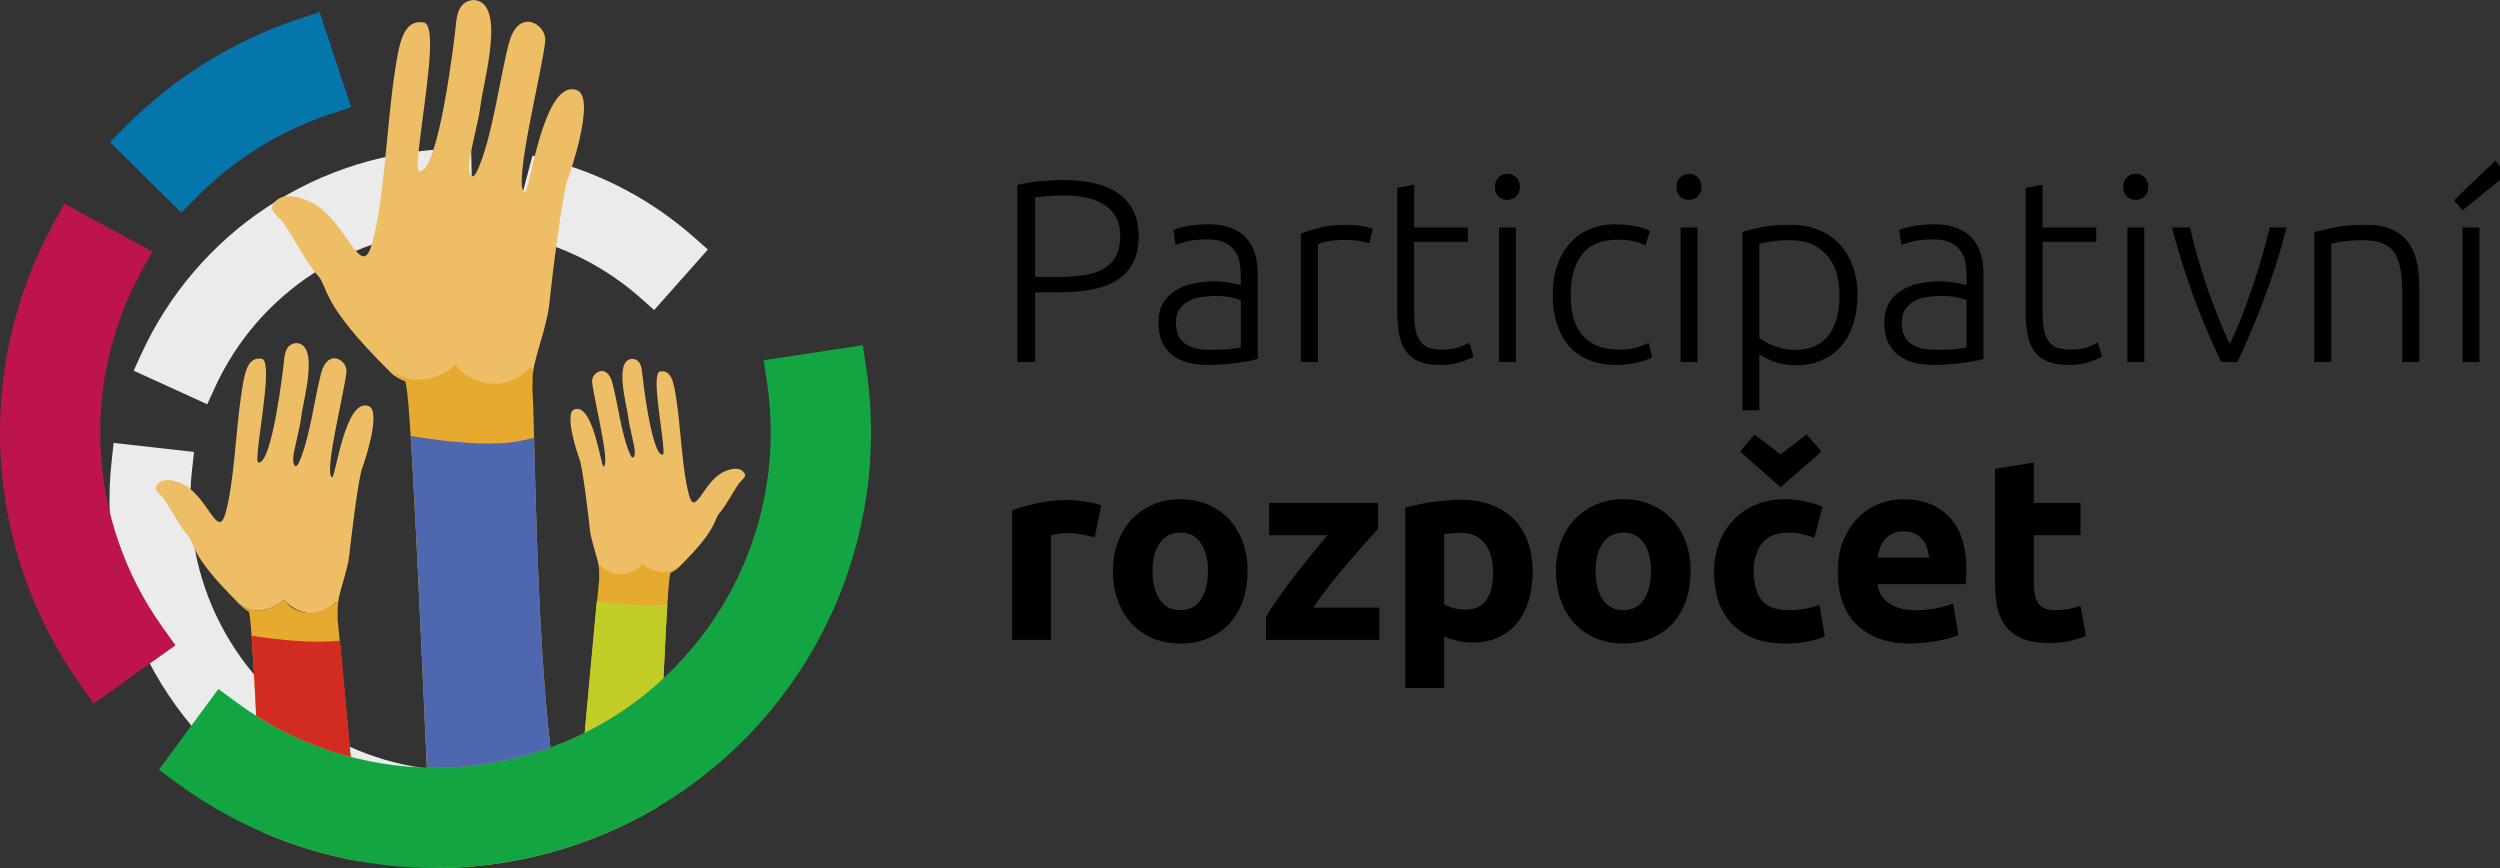 <svg xmlns="http://www.w3.org/2000/svg" width="288" height="100" viewBox="0 0 288 100" fill="none"><rect x="0" y="0" width="288" height="100" fill="#333333" stroke="none"/><g clip-path="url(#clip0_2427_275)"><path fill-rule="evenodd" clip-rule="evenodd" d="M58.97 26.941L61.337 17.928L63.369 18.464C69.522 20.09 75.209 23.135 79.974 27.354L81.547 28.748L75.358 35.715L73.788 34.322C70.118 31.073 65.738 28.728 60.999 27.476L58.97 26.941Z" fill="#EBEBEB"></path><path fill-rule="evenodd" clip-rule="evenodd" d="M36.312 31.361C31.255 34.586 27.238 39.205 24.747 44.661L23.876 46.575L15.4 42.703L16.27 40.793C19.433 33.88 24.477 27.997 30.826 23.816C37.175 19.634 44.572 17.324 52.172 17.148L54.272 17.102L54.483 26.419L52.383 26.464C46.679 26.588 41.12 28.284 36.317 31.364" fill="#EBEBEB"></path><path fill-rule="evenodd" clip-rule="evenodd" d="M74.161 80.674L79.97 87.959L78.331 89.269C72.073 94.257 64.476 97.279 56.502 97.952C48.527 98.625 40.531 96.919 33.526 93.05C26.52 89.181 20.817 83.323 17.14 76.215C13.461 69.107 11.973 61.069 12.861 53.115L13.093 51.026L22.353 52.062L22.122 54.148C21.437 60.271 22.582 66.459 25.413 71.931C28.244 77.403 32.633 81.913 38.026 84.892C43.418 87.871 49.573 89.185 55.712 88.667C61.851 88.15 67.699 85.825 72.518 81.986L74.161 80.674Z" fill="#EBEBEB"></path><path d="M63.277 35.027C63.474 33.038 64.827 21.574 65.501 20.408C65.501 20.408 68.726 11.266 66.48 10.399C62.574 8.892 60.98 22.419 60.435 22.166C59.004 21.5 62.629 7.528 62.811 4.66C62.929 2.799 59.755 0.803 58.641 4.928C57.605 8.763 56.731 15.939 54.935 19.771C54.517 20.659 54.051 20.438 54.025 19.199C54 17.96 55.14 14.056 55.353 12.165C55.659 9.473 58.4 0.233 54.575 0C52.857 0.11 52.614 1.703 52.503 2.989C52.425 3.877 50.543 20.186 48.262 19.698C47.692 19.576 48.937 12.778 49.412 7.581C49.642 5.072 49.648 2.692 48.808 2.581C46.399 2.256 45.988 4.921 45.428 8.666C44.558 14.473 44.265 23.011 42.866 28.04C41.625 32.499 40.049 25.733 36.186 23.483C35.082 22.84 32.886 22.051 31.773 23.148C30.659 24.246 31.923 24.648 32.754 25.832C33.586 27.017 35.48 30.509 36.521 31.628C37.958 33.169 36.615 34.627 44.985 42.889C47.006 44.886 50.562 44.239 52.465 42.403C55.289 45.283 58.783 45.264 61.107 42.688C61.207 42.76 61.309 42.83 61.413 42.898C61.62 40.975 63.032 37.517 63.278 35.029" fill="#EDBE65"></path><path d="M57.535 44.174C56.067 44.336 54.593 43.922 53.423 43.02L52.465 42.042C50.566 43.877 47.007 44.526 44.986 42.529C44.718 42.266 44.444 42.008 44.166 41.755L44.309 41.906C44.339 41.935 44.368 41.967 44.398 41.997C44.46 42.062 44.523 42.126 44.584 42.19C44.63 42.234 44.674 42.281 44.718 42.325C44.754 42.361 44.79 42.397 44.825 42.432L45.005 42.61L45.094 42.697C45.153 42.752 45.209 42.806 45.267 42.859L45.343 42.932C45.415 42.998 45.486 43.063 45.556 43.126C45.574 43.142 45.59 43.157 45.606 43.172C45.667 43.225 45.727 43.277 45.785 43.327L45.836 43.37C45.904 43.428 45.972 43.481 46.035 43.533L46.081 43.568C46.14 43.613 46.199 43.655 46.254 43.694C46.263 43.7 46.272 43.707 46.28 43.713C46.341 43.755 46.4 43.791 46.456 43.825L46.494 43.847C46.546 43.876 46.599 43.903 46.654 43.927C47.261 44.184 48.292 68.984 49.692 99.996C55.283 100.047 60.843 99.162 66.142 97.377C61.724 91.747 61.692 49.394 61.361 45.353C61.356 45.29 61.352 45.218 61.347 45.142C61.347 45.114 61.344 45.084 61.343 45.055C61.34 44.998 61.337 44.94 61.334 44.879C61.334 44.849 61.343 44.82 61.343 44.789C61.34 44.697 61.347 44.599 61.347 44.498V44.111C61.343 43.586 61.367 43.06 61.419 42.538H61.412C61.309 42.469 61.205 42.399 61.103 42.328C60.175 43.356 58.904 44.012 57.529 44.173" fill="#E6AA2F"></path><path d="M40.238 63.974C40.375 62.585 41.32 54.584 41.788 53.77C41.788 53.77 44.038 47.389 42.471 46.785C39.745 45.734 38.633 55.174 38.252 54.996C37.252 54.532 39.783 44.78 39.91 42.779C39.993 41.479 37.777 40.087 37 42.965C36.277 45.642 35.667 50.651 34.413 53.326C34.121 53.945 33.796 53.791 33.778 52.926C33.761 52.062 34.556 49.336 34.705 48.016C34.918 46.138 36.831 39.688 34.159 39.525C32.959 39.602 32.791 40.714 32.713 41.611C32.659 42.231 31.345 53.614 29.753 53.274C29.353 53.189 30.225 48.444 30.558 44.816C30.718 43.066 30.722 41.404 30.136 41.325C28.455 41.099 28.168 42.959 27.776 45.572C27.169 49.626 26.965 55.584 25.988 59.095C25.122 62.207 24.022 57.484 21.326 55.914C20.555 55.465 19.026 54.914 18.245 55.681C17.464 56.447 18.35 56.727 18.93 57.554C19.51 58.383 20.833 60.819 21.559 61.599C22.562 62.675 21.624 63.693 27.467 69.46C28.878 70.853 31.36 70.4 32.687 69.12C34.659 71.129 37.098 71.116 38.72 69.32C38.79 69.37 38.861 69.419 38.933 69.466C39.077 68.124 40.062 65.71 40.233 63.974" fill="#EDBE65"></path><path d="M36.228 70.608C35.204 70.721 34.175 70.432 33.358 69.802C33.136 69.574 32.913 69.346 32.69 69.119C31.361 70.399 28.88 70.853 27.469 69.459C27.282 69.275 27.09 69.095 26.896 68.92L26.997 69.026C27.017 69.048 27.038 69.068 27.058 69.09L27.188 69.224L27.282 69.319L27.356 69.394C27.398 69.435 27.441 69.477 27.482 69.518C27.504 69.538 27.523 69.559 27.544 69.579C27.585 69.618 27.625 69.655 27.665 69.692L27.718 69.742L27.868 69.878C27.88 69.888 27.892 69.899 27.905 69.909C27.947 69.947 27.988 69.983 28.029 70.018L28.065 70.048C28.115 70.088 28.161 70.126 28.206 70.161L28.238 70.185C28.279 70.217 28.32 70.246 28.359 70.274C28.366 70.278 28.372 70.283 28.378 70.287C28.421 70.316 28.461 70.341 28.5 70.364C28.509 70.37 28.518 70.376 28.527 70.38C28.563 70.401 28.6 70.419 28.638 70.436C28.968 70.576 29.474 81.032 30.142 95.826C33.78 97.413 37.595 98.562 41.505 99.248C40.144 84.713 38.925 71.698 38.905 71.434C38.902 71.389 38.898 71.338 38.896 71.284C38.896 71.264 38.894 71.244 38.892 71.223C38.892 71.183 38.889 71.143 38.888 71.1C38.888 71.079 38.894 71.059 38.893 71.038C38.893 70.973 38.896 70.905 38.896 70.834V70.564C38.893 70.197 38.91 69.83 38.946 69.464H38.941C38.869 69.414 38.796 69.368 38.725 69.318C38.077 70.036 37.191 70.493 36.23 70.606" fill="#E6AA2F"></path><path d="M67.951 60.951C67.841 59.837 67.083 53.418 66.706 52.765C66.706 52.765 64.9 47.645 66.156 47.16C68.344 46.316 69.235 53.891 69.54 53.749C70.341 53.377 68.313 45.553 68.21 43.949C68.144 42.906 69.921 41.788 70.546 44.099C71.126 46.249 71.615 50.265 72.621 52.411C72.855 52.908 73.116 52.784 73.13 52.091C73.144 51.398 72.506 49.211 72.386 48.152C72.216 46.645 70.68 41.47 72.824 41.34C73.786 41.401 73.924 42.294 73.984 43.014C74.028 43.511 75.082 52.644 76.359 52.371C76.679 52.303 75.981 48.495 75.713 45.585C75.585 44.181 75.582 42.847 76.052 42.785C77.401 42.603 77.63 44.096 77.945 46.192C78.431 49.442 78.594 54.225 79.379 57.042C80.074 59.538 80.957 55.75 83.12 54.492C83.738 54.132 84.967 53.692 85.591 54.304C86.216 54.916 85.507 55.143 85.041 55.807C84.576 56.472 83.516 58.426 82.932 59.053C82.127 59.916 82.882 60.732 78.192 65.359C77.061 66.477 75.069 66.114 74.004 65.087C72.422 66.699 70.466 66.686 69.165 65.246C69.108 65.287 69.05 65.326 68.993 65.364C68.877 64.287 68.087 62.351 67.948 60.958" fill="#EDBE65"></path><path d="M71.166 66.132C71.989 66.224 72.814 65.992 73.469 65.487C73.648 65.303 73.827 65.121 74.006 64.939C75.071 65.966 77.063 66.329 78.194 65.212C78.344 65.061 78.498 64.919 78.653 64.778C78.627 64.807 78.6 64.835 78.573 64.863C78.557 64.88 78.54 64.897 78.523 64.913C78.488 64.95 78.453 64.986 78.418 65.021L78.343 65.097L78.284 65.156C78.249 65.191 78.216 65.225 78.184 65.257C78.166 65.273 78.15 65.288 78.134 65.306C78.102 65.338 78.069 65.368 78.038 65.397C78.023 65.412 78.009 65.424 77.994 65.438C77.954 65.475 77.914 65.511 77.875 65.546L77.846 65.573L77.746 65.659C77.736 65.668 77.727 65.675 77.717 65.683C77.678 65.716 77.64 65.746 77.604 65.774L77.578 65.793C77.545 65.819 77.512 65.843 77.481 65.865C77.476 65.868 77.471 65.871 77.466 65.875C77.432 65.898 77.399 65.919 77.366 65.938C77.358 65.941 77.351 65.945 77.344 65.95C77.312 65.966 77.283 65.983 77.255 65.995C76.941 66.122 76.434 77.73 75.752 92.978C73.261 94.454 70.646 95.711 67.938 96.737C67.372 96.951 66.803 97.156 66.233 97.349L66.156 97.374C67.513 82.892 68.997 67.052 69.018 66.793C69.021 66.757 69.023 66.717 69.026 66.675C69.026 66.659 69.026 66.642 69.028 66.625C69.028 66.594 69.031 66.561 69.033 66.525C69.033 66.509 69.028 66.493 69.028 66.475C69.028 66.425 69.026 66.37 69.026 66.312V66.096C69.028 65.801 69.015 65.507 68.986 65.215H68.99C69.048 65.177 69.107 65.138 69.164 65.097C69.683 65.673 70.394 66.04 71.164 66.13" fill="#E6AA2F"></path><path fill-rule="evenodd" clip-rule="evenodd" d="M20.884 24.502L12.676 16.377L14.511 14.527C20.07 8.93 26.862 4.712 34.344 2.213L36.815 1.389L40.458 12.349L37.99 13.171C32.227 15.096 26.996 18.344 22.715 22.655L20.884 24.502Z" fill="#0476AC"></path><path fill-rule="evenodd" clip-rule="evenodd" d="M11.588 51.563C11.915 58.99 14.384 66.164 18.697 72.219L20.211 74.34L10.8 81.037L9.29 78.92C3.83 71.241 0.641 62.18 0.087 52.775C-0.467 43.369 1.637 33.997 6.158 25.73L7.408 23.45L17.54 28.997L16.286 31.281C12.884 37.48 11.257 44.498 11.586 51.563" fill="#BD144C"></path><path fill-rule="evenodd" clip-rule="evenodd" d="M87.974 41.496L99.394 39.776L99.784 42.347C101.26 52.156 99.796 62.182 95.576 71.159C91.356 80.136 84.571 87.662 76.077 92.784C67.582 97.907 57.76 100.397 47.851 99.94C37.943 99.483 28.392 96.099 20.405 90.216L18.305 88.672L25.155 79.375L27.25 80.916C33.398 85.446 40.75 88.051 48.378 88.404C56.006 88.757 63.567 86.841 70.107 82.898C76.646 78.956 81.871 73.163 85.12 66.253C88.369 59.343 89.498 51.625 88.363 44.074L87.974 41.496Z" fill="#14A543"></path><path fill-rule="evenodd" clip-rule="evenodd" d="M40.302 86.031L39.189 73.807C36.212 74.131 32.271 73.738 28.985 73.242C29.071 74.407 29.165 75.909 29.265 77.702C29.345 79.115 29.428 80.709 29.515 82.46C32.881 84.591 36.556 86.189 40.41 87.198L40.302 86.031Z" fill="#D22C22"></path><path fill-rule="evenodd" clip-rule="evenodd" d="M47.314 50.225C47.804 57.839 48.429 71.731 49.178 88.439C54.029 88.562 58.86 87.768 63.417 86.1C62.789 80.787 62.38 74.335 62.099 68.133C61.792 61.315 61.642 54.8 61.536 50.44L60.054 50.762C56.684 51.495 51.292 50.881 47.314 50.225Z" fill="#4E67AE"></path><path fill-rule="evenodd" clip-rule="evenodd" d="M68.738 69.263L67.348 84.412C70.66 82.769 73.719 80.657 76.429 78.141C76.596 74.638 76.748 71.732 76.879 69.641C74.159 69.785 71.431 69.658 68.736 69.261" fill="#C3CD28"></path><path d="M285.642 41.713H283.692V26.203H285.642V41.713ZM288.822 20.053L283.692 24.223L282.702 23.083L287.442 18.523L288.822 20.053Z" fill="black"></path><path d="M266.611 26.743C267.191 26.583 267.971 26.403 268.951 26.203C269.931 26.003 271.131 25.903 272.551 25.903C273.731 25.903 274.711 26.073 275.491 26.413C276.291 26.753 276.921 27.243 277.381 27.883C277.861 28.503 278.201 29.253 278.401 30.133C278.601 31.013 278.701 31.983 278.701 33.043V41.713H276.751V33.673C276.751 32.573 276.671 31.643 276.511 30.883C276.371 30.123 276.121 29.503 275.761 29.023C275.421 28.543 274.961 28.203 274.381 28.003C273.821 27.783 273.111 27.673 272.251 27.673C271.331 27.673 270.531 27.723 269.851 27.823C269.191 27.923 268.761 28.013 268.561 28.093V41.713H266.611V26.743Z" fill="black"></path><path d="M256.877 39.613C257.297 38.753 257.727 37.773 258.167 36.673C258.607 35.553 259.027 34.403 259.427 33.223C259.847 32.023 260.227 30.823 260.567 29.623C260.927 28.403 261.227 27.263 261.467 26.203H263.417C263.057 27.623 262.657 29.023 262.217 30.403C261.777 31.783 261.307 33.133 260.807 34.453C260.327 35.773 259.817 37.043 259.277 38.263C258.757 39.483 258.247 40.633 257.747 41.713H255.887C255.367 40.633 254.847 39.483 254.327 38.263C253.807 37.043 253.297 35.773 252.797 34.453C252.317 33.133 251.857 31.783 251.417 30.403C250.977 29.023 250.577 27.623 250.217 26.203H252.287C252.527 27.263 252.817 28.403 253.157 29.623C253.517 30.823 253.897 32.023 254.297 33.223C254.717 34.403 255.147 35.553 255.587 36.673C256.027 37.773 256.457 38.753 256.877 39.613Z" fill="black"></path><path d="M247.028 41.713H245.078V26.203H247.028V41.713ZM247.478 21.523C247.478 21.983 247.338 22.353 247.058 22.633C246.778 22.893 246.438 23.023 246.038 23.023C245.638 23.023 245.298 22.893 245.018 22.633C244.738 22.353 244.598 21.983 244.598 21.523C244.598 21.063 244.738 20.703 245.018 20.443C245.298 20.163 245.638 20.023 246.038 20.023C246.438 20.023 246.778 20.163 247.058 20.443C247.338 20.703 247.478 21.063 247.478 21.523Z" fill="black"></path><path d="M235.306 26.203H241.486V27.853H235.306V36.103C235.306 36.983 235.376 37.703 235.516 38.263C235.676 38.803 235.896 39.223 236.176 39.523C236.456 39.823 236.796 40.023 237.196 40.123C237.596 40.223 238.036 40.273 238.516 40.273C239.336 40.273 239.996 40.183 240.496 40.003C240.996 39.803 241.386 39.623 241.666 39.463L242.146 41.083C241.866 41.263 241.376 41.473 240.676 41.713C239.976 41.933 239.216 42.043 238.396 42.043C237.436 42.043 236.626 41.923 235.966 41.683C235.326 41.423 234.806 41.043 234.406 40.543C234.026 40.023 233.756 39.383 233.596 38.623C233.436 37.863 233.356 36.963 233.356 35.923V21.643L235.306 21.283V26.203Z" fill="black"></path><path d="M223.103 40.303C223.863 40.303 224.523 40.283 225.083 40.243C225.663 40.183 226.153 40.113 226.553 40.033V34.573C226.333 34.473 225.983 34.373 225.503 34.273C225.023 34.153 224.363 34.093 223.523 34.093C223.043 34.093 222.543 34.133 222.023 34.213C221.503 34.273 221.023 34.423 220.583 34.663C220.143 34.883 219.783 35.193 219.503 35.593C219.223 35.993 219.083 36.523 219.083 37.183C219.083 37.763 219.173 38.253 219.353 38.653C219.553 39.053 219.823 39.373 220.163 39.613C220.523 39.853 220.943 40.033 221.423 40.153C221.923 40.253 222.483 40.303 223.103 40.303ZM222.923 25.843C223.943 25.843 224.803 25.993 225.503 26.293C226.223 26.573 226.803 26.973 227.243 27.493C227.683 27.993 228.003 28.593 228.203 29.293C228.403 29.993 228.503 30.753 228.503 31.573V41.353C228.303 41.413 228.013 41.483 227.633 41.563C227.253 41.623 226.813 41.693 226.313 41.773C225.813 41.853 225.253 41.913 224.633 41.953C224.033 42.013 223.413 42.043 222.773 42.043C221.953 42.043 221.193 41.953 220.493 41.773C219.813 41.593 219.213 41.313 218.693 40.933C218.193 40.533 217.793 40.033 217.493 39.433C217.213 38.813 217.073 38.063 217.073 37.183C217.073 36.343 217.233 35.623 217.553 35.023C217.873 34.423 218.323 33.933 218.903 33.553C219.483 33.153 220.173 32.863 220.973 32.683C221.773 32.503 222.643 32.413 223.583 32.413C223.863 32.413 224.153 32.433 224.453 32.473C224.773 32.493 225.073 32.533 225.353 32.593C225.653 32.633 225.903 32.683 226.103 32.743C226.323 32.783 226.473 32.823 226.553 32.863V31.903C226.553 31.363 226.513 30.843 226.433 30.343C226.353 29.823 226.173 29.363 225.893 28.963C225.633 28.543 225.253 28.213 224.753 27.973C224.273 27.713 223.633 27.583 222.833 27.583C221.693 27.583 220.843 27.663 220.283 27.823C219.723 27.983 219.313 28.113 219.053 28.213L218.783 26.503C219.123 26.343 219.643 26.193 220.343 26.053C221.063 25.913 221.923 25.843 222.923 25.843Z" fill="black"></path><path d="M202.673 38.923C202.853 39.063 203.073 39.213 203.333 39.373C203.613 39.533 203.933 39.683 204.293 39.823C204.653 39.963 205.043 40.083 205.463 40.183C205.883 40.263 206.323 40.303 206.783 40.303C207.743 40.303 208.543 40.143 209.183 39.823C209.843 39.483 210.373 39.033 210.773 38.473C211.173 37.893 211.463 37.223 211.643 36.463C211.823 35.683 211.913 34.863 211.913 34.003C211.913 31.963 211.403 30.403 210.383 29.323C209.363 28.223 208.013 27.673 206.333 27.673C205.373 27.673 204.593 27.723 203.993 27.823C203.413 27.903 202.973 27.993 202.673 28.093V38.923ZM202.673 47.263H200.723V26.743C201.303 26.543 202.043 26.353 202.943 26.173C203.843 25.993 204.983 25.903 206.363 25.903C207.503 25.903 208.533 26.093 209.453 26.473C210.393 26.833 211.193 27.363 211.853 28.063C212.533 28.763 213.053 29.613 213.413 30.613C213.793 31.613 213.983 32.743 213.983 34.003C213.983 35.183 213.823 36.273 213.503 37.273C213.203 38.253 212.753 39.103 212.153 39.823C211.553 40.523 210.813 41.073 209.933 41.473C209.073 41.873 208.083 42.073 206.963 42.073C205.943 42.073 205.053 41.933 204.293 41.653C203.553 41.353 203.013 41.073 202.673 40.813V47.263Z" fill="black"></path><path d="M195.554 41.713H193.604V26.203H195.554V41.713ZM196.004 21.523C196.004 21.983 195.864 22.353 195.584 22.633C195.304 22.893 194.964 23.023 194.564 23.023C194.164 23.023 193.824 22.893 193.544 22.633C193.264 22.353 193.124 21.983 193.124 21.523C193.124 21.063 193.264 20.703 193.544 20.443C193.824 20.163 194.164 20.023 194.564 20.023C194.964 20.023 195.304 20.163 195.584 20.443C195.864 20.703 196.004 21.063 196.004 21.523Z" fill="black"></path><path d="M186.225 42.043C185.025 42.043 183.965 41.853 183.045 41.473C182.125 41.093 181.355 40.553 180.735 39.853C180.135 39.133 179.675 38.283 179.355 37.303C179.035 36.303 178.875 35.203 178.875 34.003C178.875 32.783 179.035 31.673 179.355 30.673C179.695 29.673 180.175 28.813 180.795 28.093C181.415 27.373 182.165 26.823 183.045 26.443C183.925 26.043 184.915 25.843 186.015 25.843C186.855 25.843 187.635 25.913 188.355 26.053C189.095 26.193 189.665 26.373 190.065 26.593L189.555 28.273C189.155 28.073 188.705 27.913 188.205 27.793C187.705 27.673 187.035 27.613 186.195 27.613C184.475 27.613 183.165 28.173 182.265 29.293C181.385 30.393 180.945 31.963 180.945 34.003C180.945 34.923 181.045 35.773 181.245 36.553C181.445 37.313 181.765 37.973 182.205 38.533C182.665 39.073 183.245 39.503 183.945 39.823C184.665 40.123 185.535 40.273 186.555 40.273C187.395 40.273 188.095 40.183 188.655 40.003C189.235 39.803 189.655 39.633 189.915 39.493L190.335 41.173C189.975 41.373 189.405 41.563 188.625 41.743C187.865 41.943 187.065 42.043 186.225 42.043Z" fill="black"></path><path d="M174.636 41.713H172.686V26.203H174.636V41.713ZM175.086 21.523C175.086 21.983 174.946 22.353 174.666 22.633C174.386 22.893 174.046 23.023 173.646 23.023C173.246 23.023 172.906 22.893 172.626 22.633C172.346 22.353 172.206 21.983 172.206 21.523C172.206 21.063 172.346 20.703 172.626 20.443C172.906 20.163 173.246 20.023 173.646 20.023C174.046 20.023 174.386 20.163 174.666 20.443C174.946 20.703 175.086 21.063 175.086 21.523Z" fill="black"></path><path d="M162.914 26.203H169.094V27.853H162.914V36.103C162.914 36.983 162.984 37.703 163.124 38.263C163.284 38.803 163.504 39.223 163.784 39.523C164.064 39.823 164.404 40.023 164.804 40.123C165.204 40.223 165.644 40.273 166.124 40.273C166.944 40.273 167.604 40.183 168.104 40.003C168.604 39.803 168.994 39.623 169.274 39.463L169.754 41.083C169.474 41.263 168.984 41.473 168.284 41.713C167.584 41.933 166.824 42.043 166.004 42.043C165.044 42.043 164.234 41.923 163.574 41.683C162.934 41.423 162.414 41.043 162.014 40.543C161.634 40.023 161.364 39.383 161.204 38.623C161.044 37.863 160.964 36.963 160.964 35.923V21.643L162.914 21.283V26.203Z" fill="black"></path><path d="M155.143 25.903C155.783 25.903 156.383 25.953 156.943 26.053C157.523 26.153 157.923 26.253 158.143 26.353L157.753 28.033C157.593 27.953 157.263 27.873 156.763 27.793C156.283 27.693 155.643 27.643 154.843 27.643C154.003 27.643 153.323 27.703 152.803 27.823C152.303 27.943 151.973 28.043 151.813 28.123V41.713H149.863V26.923C150.363 26.703 151.053 26.483 151.933 26.263C152.813 26.023 153.883 25.903 155.143 25.903Z" fill="black"></path><path d="M139.49 40.303C140.25 40.303 140.91 40.283 141.47 40.243C142.05 40.183 142.54 40.113 142.94 40.033V34.573C142.72 34.473 142.37 34.373 141.89 34.273C141.41 34.153 140.75 34.093 139.91 34.093C139.43 34.093 138.93 34.133 138.41 34.213C137.89 34.273 137.41 34.423 136.97 34.663C136.53 34.883 136.17 35.193 135.89 35.593C135.61 35.993 135.47 36.523 135.47 37.183C135.47 37.763 135.56 38.253 135.74 38.653C135.94 39.053 136.21 39.373 136.55 39.613C136.91 39.853 137.33 40.033 137.81 40.153C138.31 40.253 138.87 40.303 139.49 40.303ZM139.31 25.843C140.33 25.843 141.19 25.993 141.89 26.293C142.61 26.573 143.19 26.973 143.63 27.493C144.07 27.993 144.39 28.593 144.59 29.293C144.79 29.993 144.89 30.753 144.89 31.573V41.353C144.69 41.413 144.4 41.483 144.02 41.563C143.64 41.623 143.2 41.693 142.7 41.773C142.2 41.853 141.64 41.913 141.02 41.953C140.42 42.013 139.8 42.043 139.16 42.043C138.34 42.043 137.58 41.953 136.88 41.773C136.2 41.593 135.6 41.313 135.08 40.933C134.58 40.533 134.18 40.033 133.88 39.433C133.6 38.813 133.46 38.063 133.46 37.183C133.46 36.343 133.62 35.623 133.94 35.023C134.26 34.423 134.71 33.933 135.29 33.553C135.87 33.153 136.56 32.863 137.36 32.683C138.16 32.503 139.03 32.413 139.97 32.413C140.25 32.413 140.54 32.433 140.84 32.473C141.16 32.493 141.46 32.533 141.74 32.593C142.04 32.633 142.29 32.683 142.49 32.743C142.71 32.783 142.86 32.823 142.94 32.863V31.903C142.94 31.363 142.9 30.843 142.82 30.343C142.74 29.823 142.56 29.363 142.28 28.963C142.02 28.543 141.64 28.213 141.14 27.973C140.66 27.713 140.02 27.583 139.22 27.583C138.08 27.583 137.23 27.663 136.67 27.823C136.11 27.983 135.7 28.113 135.44 28.213L135.17 26.503C135.51 26.343 136.03 26.193 136.73 26.053C137.45 25.913 138.31 25.843 139.31 25.843Z" fill="black"></path><path d="M122.45 20.743C125.39 20.743 127.58 21.303 129.02 22.423C130.46 23.543 131.18 25.133 131.18 27.193C131.18 28.373 130.97 29.383 130.55 30.223C130.13 31.043 129.53 31.713 128.75 32.233C127.97 32.733 127.01 33.103 125.87 33.343C124.75 33.563 123.48 33.673 122.06 33.673H119.24V41.713H117.2V21.313C117.92 21.113 118.76 20.973 119.72 20.893C120.7 20.793 121.61 20.743 122.45 20.743ZM122.54 22.513C121.78 22.513 121.13 22.543 120.59 22.603C120.07 22.643 119.62 22.683 119.24 22.723V31.903H121.82C122.92 31.903 123.91 31.843 124.79 31.723C125.69 31.583 126.45 31.343 127.07 31.003C127.71 30.643 128.2 30.153 128.54 29.533C128.88 28.913 129.05 28.123 129.05 27.163C129.05 26.243 128.86 25.483 128.48 24.883C128.12 24.283 127.63 23.813 127.01 23.473C126.41 23.113 125.72 22.863 124.94 22.723C124.16 22.583 123.36 22.513 122.54 22.513Z" fill="black"></path><path d="M229.829 54.003L234.299 53.283V57.933H239.669V61.653H234.299V67.203C234.299 68.143 234.459 68.893 234.779 69.453C235.119 70.013 235.789 70.293 236.789 70.293C237.269 70.293 237.759 70.253 238.259 70.173C238.779 70.073 239.249 69.943 239.669 69.783L240.299 73.263C239.759 73.483 239.159 73.673 238.499 73.833C237.839 73.993 237.029 74.073 236.069 74.073C234.849 74.073 233.839 73.913 233.039 73.593C232.239 73.253 231.599 72.793 231.119 72.213C230.639 71.613 230.299 70.893 230.099 70.053C229.919 69.213 229.829 68.283 229.829 67.263V54.003Z" fill="black"></path><path d="M211.709 65.943C211.709 64.543 211.919 63.323 212.339 62.283C212.779 61.223 213.349 60.343 214.049 59.643C214.749 58.943 215.549 58.413 216.449 58.053C217.369 57.693 218.309 57.513 219.269 57.513C221.509 57.513 223.279 58.203 224.579 59.583C225.879 60.943 226.529 62.953 226.529 65.613C226.529 65.873 226.519 66.163 226.499 66.483C226.479 66.783 226.459 67.053 226.439 67.293H216.299C216.399 68.213 216.829 68.943 217.589 69.483C218.349 70.023 219.369 70.293 220.649 70.293C221.469 70.293 222.269 70.223 223.049 70.083C223.849 69.923 224.499 69.733 224.999 69.513L225.599 73.143C225.359 73.263 225.039 73.383 224.639 73.503C224.239 73.623 223.789 73.723 223.289 73.803C222.809 73.903 222.289 73.983 221.729 74.043C221.169 74.103 220.609 74.133 220.049 74.133C218.629 74.133 217.389 73.923 216.329 73.503C215.289 73.083 214.419 72.513 213.719 71.793C213.039 71.053 212.529 70.183 212.189 69.183C211.869 68.183 211.709 67.103 211.709 65.943ZM222.209 64.233C222.189 63.853 222.119 63.483 221.999 63.123C221.899 62.763 221.729 62.443 221.489 62.163C221.269 61.883 220.979 61.653 220.619 61.473C220.279 61.293 219.849 61.203 219.329 61.203C218.829 61.203 218.399 61.293 218.039 61.473C217.679 61.633 217.379 61.853 217.139 62.133C216.899 62.413 216.709 62.743 216.569 63.123C216.449 63.483 216.359 63.853 216.299 64.233H222.209Z" fill="black"></path><path d="M197.471 65.823C197.471 64.683 197.651 63.613 198.011 62.613C198.391 61.593 198.931 60.713 199.631 59.973C200.331 59.213 201.181 58.613 202.181 58.173C203.181 57.733 204.321 57.513 205.601 57.513C206.441 57.513 207.211 57.593 207.911 57.753C208.611 57.893 209.291 58.103 209.951 58.383L209.021 61.953C208.601 61.793 208.141 61.653 207.641 61.533C207.141 61.413 206.581 61.353 205.961 61.353C204.641 61.353 203.651 61.763 202.991 62.583C202.351 63.403 202.031 64.483 202.031 65.823C202.031 67.243 202.331 68.343 202.931 69.123C203.551 69.903 204.621 70.293 206.141 70.293C206.681 70.293 207.261 70.243 207.881 70.143C208.501 70.043 209.071 69.883 209.591 69.663L210.221 73.323C209.701 73.543 209.051 73.733 208.271 73.893C207.491 74.053 206.631 74.133 205.691 74.133C204.251 74.133 203.011 73.923 201.971 73.503C200.931 73.063 200.071 72.473 199.391 71.733C198.731 70.993 198.241 70.123 197.921 69.123C197.621 68.103 197.471 67.003 197.471 65.823ZM200.471 52.023L202.121 50.043L205.121 52.353L208.121 50.043L209.831 52.023L205.121 56.133L200.471 52.023Z" fill="black"></path><path d="M194.759 65.793C194.759 67.033 194.579 68.173 194.219 69.213C193.859 70.233 193.339 71.113 192.659 71.853C191.979 72.573 191.159 73.133 190.199 73.533C189.259 73.933 188.199 74.133 187.019 74.133C185.859 74.133 184.799 73.933 183.839 73.533C182.899 73.133 182.089 72.573 181.409 71.853C180.729 71.113 180.199 70.233 179.819 69.213C179.439 68.173 179.249 67.033 179.249 65.793C179.249 64.553 179.439 63.423 179.819 62.403C180.219 61.383 180.759 60.513 181.439 59.793C182.139 59.073 182.959 58.513 183.899 58.113C184.859 57.713 185.899 57.513 187.019 57.513C188.159 57.513 189.199 57.713 190.139 58.113C191.099 58.513 191.919 59.073 192.599 59.793C193.279 60.513 193.809 61.383 194.189 62.403C194.569 63.423 194.759 64.553 194.759 65.793ZM190.199 65.793C190.199 64.413 189.919 63.333 189.359 62.553C188.819 61.753 188.039 61.353 187.019 61.353C185.999 61.353 185.209 61.753 184.649 62.553C184.089 63.333 183.809 64.413 183.809 65.793C183.809 67.173 184.089 68.273 184.649 69.093C185.209 69.893 185.999 70.293 187.019 70.293C188.039 70.293 188.819 69.893 189.359 69.093C189.919 68.273 190.199 67.173 190.199 65.793Z" fill="black"></path><path d="M172.003 65.943C172.003 64.563 171.693 63.463 171.073 62.643C170.453 61.803 169.533 61.383 168.313 61.383C167.913 61.383 167.543 61.403 167.203 61.443C166.863 61.463 166.583 61.493 166.363 61.533V69.603C166.643 69.783 167.003 69.933 167.443 70.053C167.903 70.173 168.363 70.233 168.823 70.233C170.943 70.233 172.003 68.803 172.003 65.943ZM176.563 65.823C176.563 67.043 176.413 68.153 176.113 69.153C175.813 70.153 175.373 71.013 174.793 71.733C174.213 72.453 173.493 73.013 172.633 73.413C171.773 73.813 170.783 74.013 169.663 74.013C169.043 74.013 168.463 73.953 167.923 73.833C167.383 73.713 166.863 73.543 166.363 73.323V79.263H161.893V58.473C162.293 58.353 162.753 58.243 163.273 58.143C163.793 58.023 164.333 57.923 164.893 57.843C165.473 57.763 166.053 57.703 166.633 57.663C167.233 57.603 167.803 57.573 168.343 57.573C169.643 57.573 170.803 57.773 171.823 58.173C172.843 58.553 173.703 59.103 174.403 59.823C175.103 60.523 175.633 61.383 175.993 62.403C176.373 63.423 176.563 64.563 176.563 65.823Z" fill="black"></path><path d="M158.743 60.933C158.383 61.333 157.893 61.873 157.273 62.553C156.673 63.233 156.023 63.983 155.323 64.803C154.623 65.623 153.913 66.483 153.193 67.383C152.493 68.283 151.853 69.153 151.273 69.993H158.893V73.713H145.843V71.073C146.263 70.353 146.763 69.583 147.343 68.763C147.943 67.923 148.563 67.083 149.203 66.243C149.863 65.403 150.513 64.593 151.153 63.813C151.793 63.013 152.383 62.293 152.923 61.653H146.203V57.933H158.743V60.933Z" fill="black"></path><path d="M143.723 65.793C143.723 67.033 143.543 68.173 143.183 69.213C142.823 70.233 142.303 71.113 141.623 71.853C140.943 72.573 140.123 73.133 139.163 73.533C138.223 73.933 137.163 74.133 135.983 74.133C134.823 74.133 133.763 73.933 132.803 73.533C131.863 73.133 131.053 72.573 130.373 71.853C129.693 71.113 129.163 70.233 128.783 69.213C128.403 68.173 128.213 67.033 128.213 65.793C128.213 64.553 128.403 63.423 128.783 62.403C129.183 61.383 129.723 60.513 130.403 59.793C131.103 59.073 131.923 58.513 132.863 58.113C133.823 57.713 134.863 57.513 135.983 57.513C137.123 57.513 138.163 57.713 139.103 58.113C140.063 58.513 140.883 59.073 141.563 59.793C142.243 60.513 142.773 61.383 143.153 62.403C143.533 63.423 143.723 64.553 143.723 65.793ZM139.163 65.793C139.163 64.413 138.883 63.333 138.323 62.553C137.783 61.753 137.003 61.353 135.983 61.353C134.963 61.353 134.173 61.753 133.613 62.553C133.053 63.333 132.773 64.413 132.773 65.793C132.773 67.173 133.053 68.273 133.613 69.093C134.173 69.893 134.963 70.293 135.983 70.293C137.003 70.293 137.783 69.893 138.323 69.093C138.883 68.273 139.163 67.173 139.163 65.793Z" fill="black"></path><path d="M126.11 61.893C125.71 61.793 125.24 61.693 124.7 61.593C124.16 61.473 123.58 61.413 122.96 61.413C122.68 61.413 122.34 61.443 121.94 61.503C121.56 61.543 121.27 61.593 121.07 61.653V73.713H116.6V58.773C117.4 58.493 118.34 58.233 119.42 57.993C120.52 57.733 121.74 57.603 123.08 57.603C123.32 57.603 123.61 57.623 123.95 57.663C124.29 57.683 124.63 57.723 124.97 57.783C125.31 57.823 125.65 57.883 125.99 57.963C126.33 58.023 126.62 58.103 126.86 58.203L126.11 61.893Z" fill="black"></path></g><defs><clipPath id="clip0_2427_275"><rect width="288" height="100" rx="2" fill="white"></rect></clipPath></defs></svg>